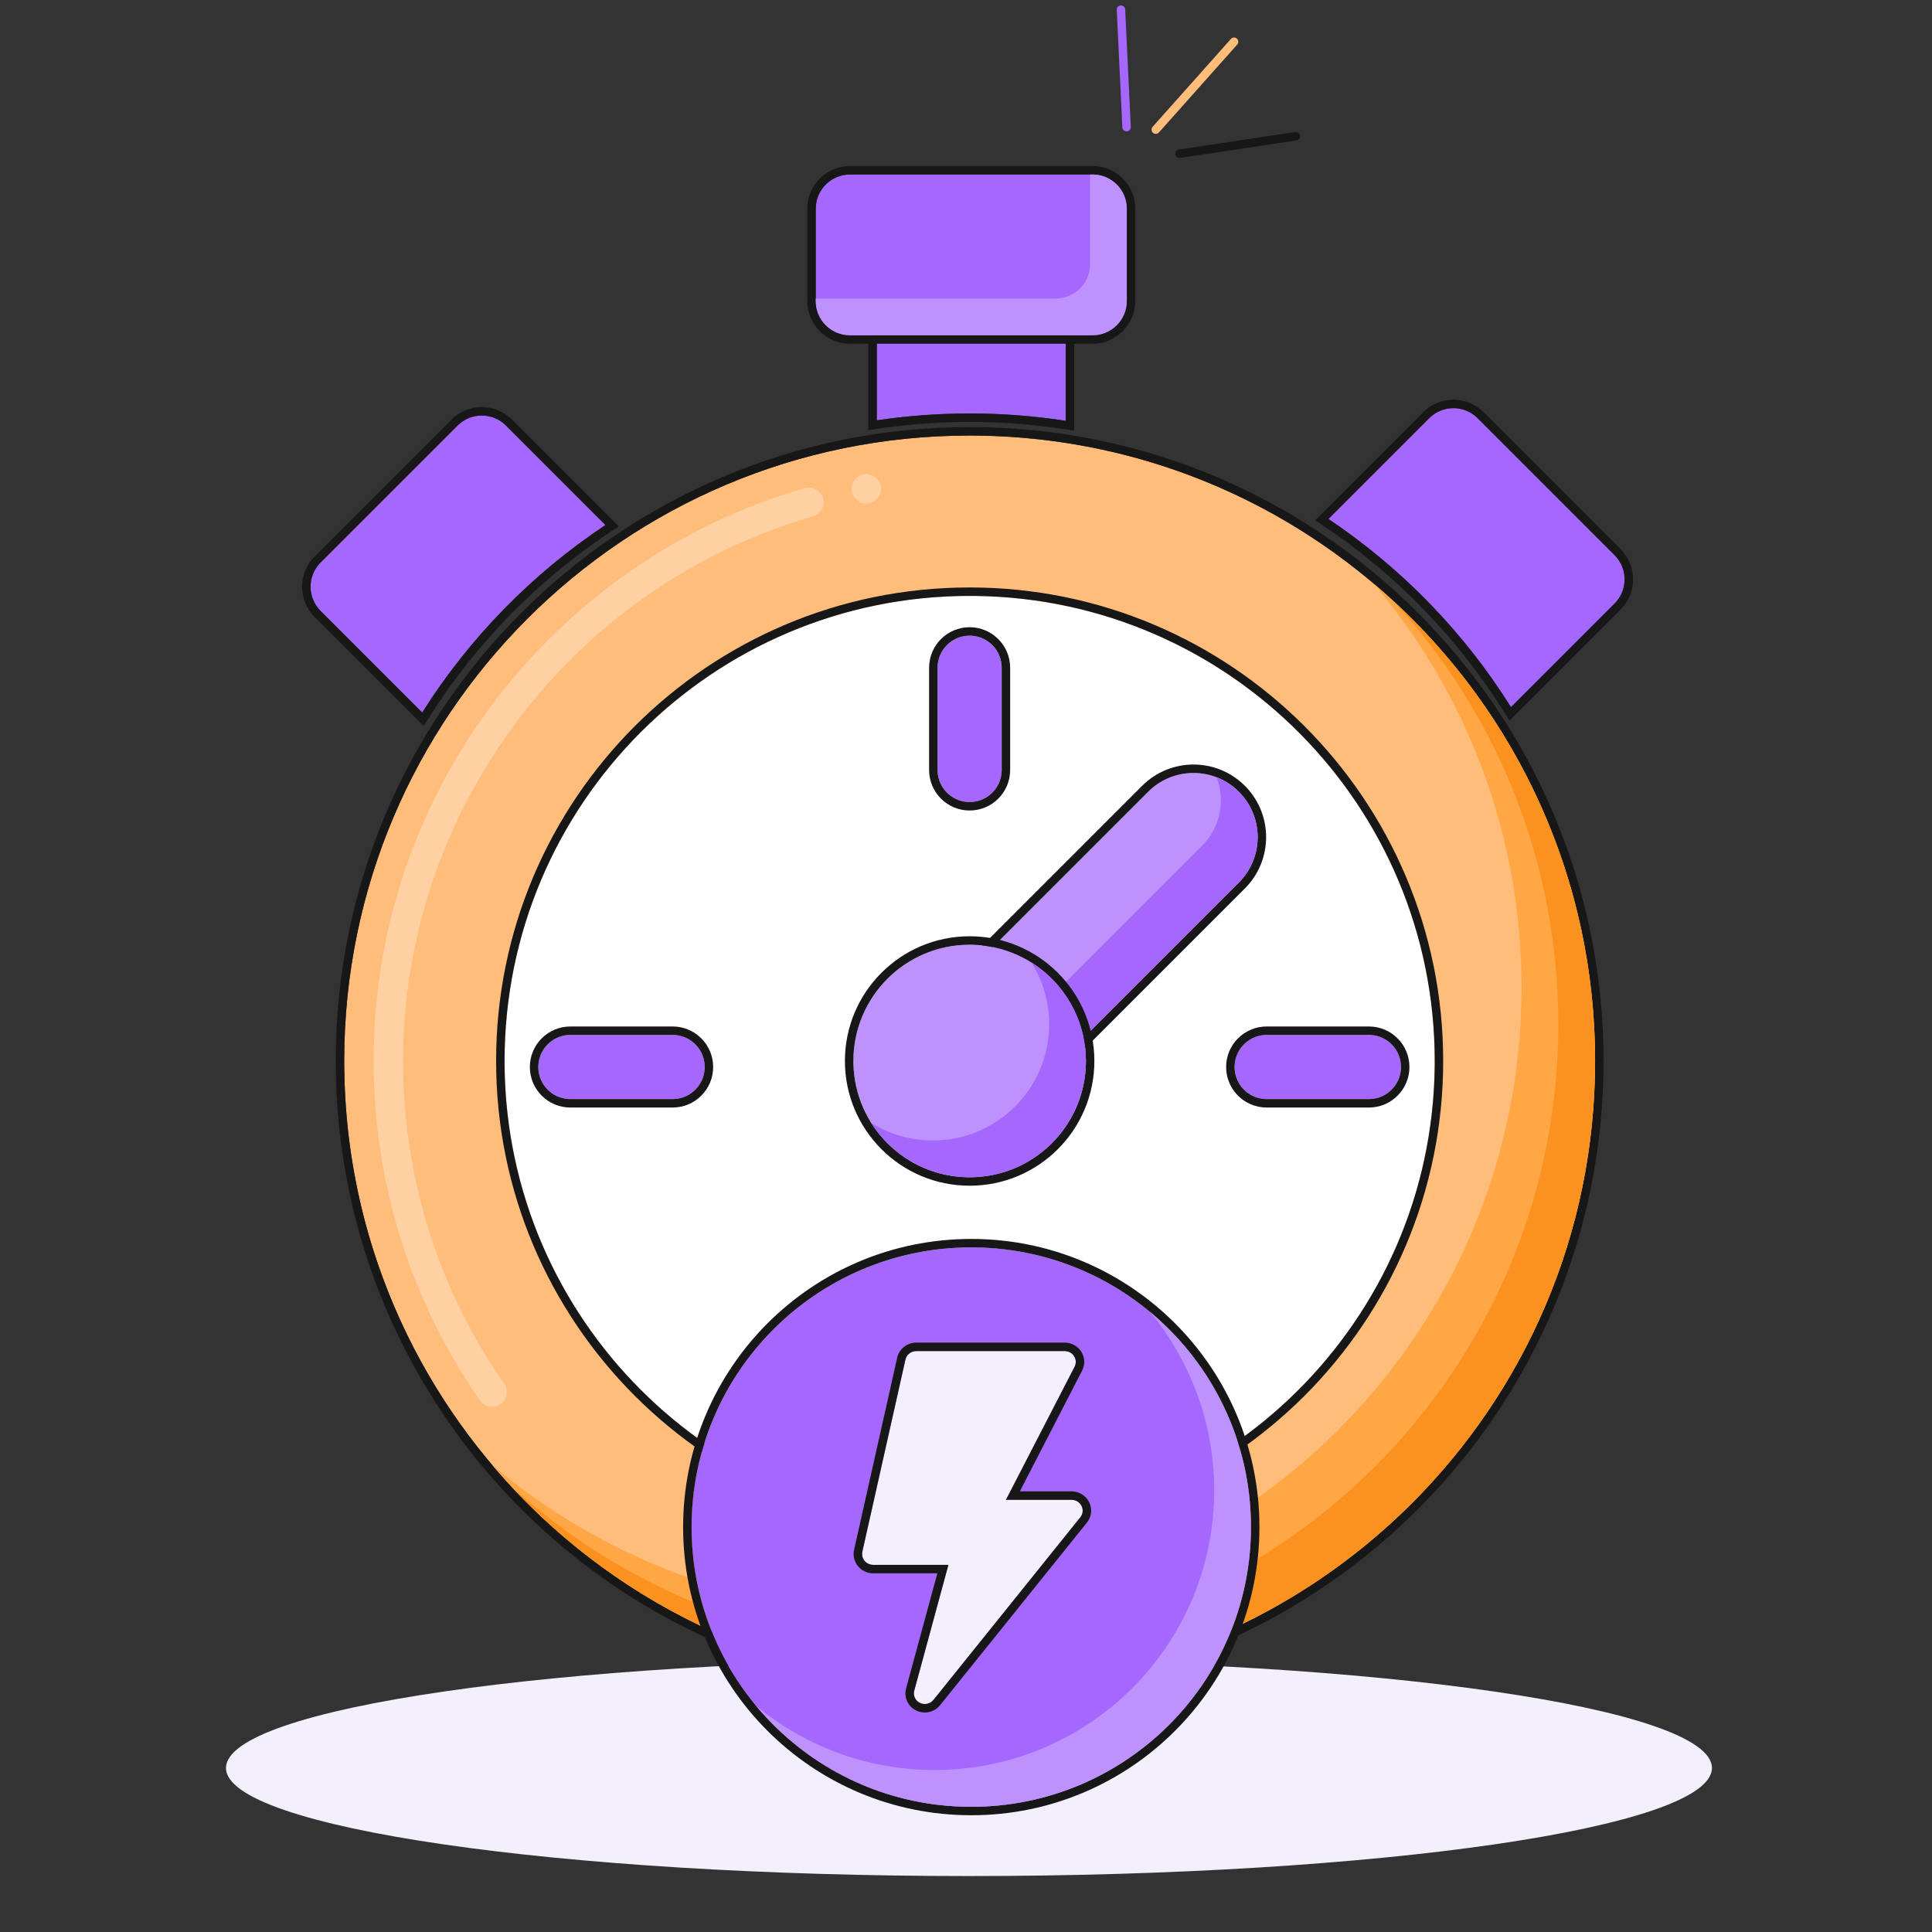 <svg width="457" height="457" viewBox="0 0 457 457" fill="none" xmlns="http://www.w3.org/2000/svg">
<rect x="0" y="0" width="457" height="457" fill="#333333" stroke="none"/>
<g clip-path="url(#clip0_1_12703)">
<path d="M404.952 418.202C404.952 432.32 326.267 443.765 229.204 443.765C132.141 443.765 53.456 432.32 53.456 418.202C53.456 404.083 132.141 392.638 229.204 392.638C326.267 392.638 404.952 404.083 404.952 418.202Z" fill="#F4EFFC"/>
<path d="M229.362 398.914C311.069 398.914 377.306 332.677 377.306 250.969C377.306 169.262 311.069 103.024 229.362 103.024C147.654 103.024 81.417 169.262 81.417 250.969C81.417 332.677 147.654 398.914 229.362 398.914Z" fill="#FFBD7B"/>
<path d="M377.307 250.969C377.306 169.9 312.1 104.06 231.273 103.036L229.361 103.024C147.654 103.025 81.417 169.261 81.417 250.969L81.429 252.881C82.444 333.071 147.259 397.885 227.449 398.901L229.361 398.914C310.431 398.914 376.27 333.707 377.294 252.881L377.307 250.969ZM379.307 250.969C379.307 333.781 312.173 400.914 229.361 400.914C146.549 400.914 79.417 333.781 79.417 250.969C79.417 168.157 146.549 101.025 229.361 101.024C312.173 101.024 379.306 168.157 379.307 250.969Z" fill="#171717"/>
<path d="M116.405 332.791C115.257 332.791 114.194 332.234 113.552 331.295C97.078 307.621 88.381 279.842 88.381 250.968C88.381 235.261 90.955 219.814 96.034 205.081C100.957 190.835 108.124 177.511 117.325 165.474C126.424 153.576 137.296 143.227 149.646 134.738C162.168 126.128 175.876 119.64 190.416 115.448C192.225 114.926 194.208 116.039 194.713 117.831C195.254 119.675 194.191 121.605 192.349 122.145C135.226 138.582 95.323 191.548 95.339 250.968C95.339 278.399 103.601 304.803 119.256 327.312C120.352 328.895 119.969 331.069 118.386 332.165C117.797 332.565 117.118 332.791 116.405 332.791ZM204.923 119.118C203.236 119.118 201.792 117.918 201.497 116.248C201.323 115.344 201.533 114.422 202.071 113.656C202.593 112.891 203.393 112.369 204.297 112.213C206.176 111.882 208.002 113.152 208.35 115.013C208.679 116.909 207.428 118.718 205.532 119.066C205.325 119.101 205.134 119.118 204.923 119.118Z" fill="white" fill-opacity="0.29"/>
<path d="M324.918 138.018C346.748 163.797 359.913 197.149 359.913 233.574C359.913 315.283 293.675 381.519 211.968 381.519C175.542 381.519 142.19 368.355 116.412 346.523C143.55 378.569 184.079 398.913 229.362 398.913C311.069 398.913 377.307 332.675 377.307 250.969C377.307 205.686 356.964 165.155 324.918 138.018Z" fill="#FFA645"/>
<path d="M329.536 142.098C353.794 168.448 368.609 203.63 368.609 242.272C368.609 323.981 302.371 390.217 220.665 390.217C182.023 390.217 146.843 375.402 120.49 351.144C147.526 380.512 186.295 398.914 229.362 398.914C311.069 398.914 377.307 332.676 377.307 250.969C377.307 207.902 358.905 169.134 329.536 142.098Z" fill="#FB921F"/>
<path d="M143.222 124.191L119.689 100.659C116.523 97.493 111.391 97.493 108.227 100.659L75.834 133.05C72.668 136.216 72.668 141.348 75.834 144.512L99.868 168.545C111.033 150.885 125.836 135.748 143.222 124.191Z" fill="#A567FD"/>
<path d="M106.813 99.244C110.758 95.297 117.156 95.298 121.103 99.244L146.363 124.505L144.328 125.858C127.177 137.259 112.573 152.192 101.558 169.614L100.222 171.728L74.419 145.926C70.473 141.98 70.473 135.582 74.419 131.636L106.813 99.244ZM119.689 100.658C116.523 97.493 111.391 97.493 108.227 100.658L75.833 133.051L75.546 133.353C72.671 136.535 72.766 141.447 75.833 144.512L99.868 168.546C111.033 150.886 125.835 135.748 143.221 124.192L119.689 100.658Z" fill="#171717"/>
<path d="M381.92 131.311L349.528 98.918C346.362 95.752 341.231 95.752 338.065 98.918L314.224 122.759C331.565 134.38 346.313 149.57 357.414 167.278L381.92 142.771C385.085 139.609 385.085 134.477 381.92 131.311Z" fill="#A567FD"/>
<path d="M337.028 97.145C340.995 93.561 347.118 93.68 350.942 97.503L383.333 129.897L383.692 130.274C387.276 134.241 387.158 140.365 383.333 144.186L383.333 144.185L357.053 170.467L355.72 168.34C344.769 150.872 330.218 135.885 313.111 124.42L311.089 123.065L336.651 97.503L337.028 97.145ZM349.528 98.918C346.362 95.752 341.231 95.752 338.065 98.918L314.224 122.758C331.565 134.38 346.313 149.57 357.415 167.278L381.919 142.771C384.986 139.708 385.083 134.796 382.208 131.614L381.919 131.311L349.528 98.918Z" fill="#171717"/>
<path d="M229.362 97.806C237.09 97.806 244.681 98.399 252.089 99.542V79.307H207.401V99.425C214.568 98.359 221.9 97.806 229.362 97.806Z" fill="#A567FD"/>
<path d="M207.401 79.307V99.425C214.568 98.359 221.899 97.806 229.361 97.806L230.81 97.813C238.038 97.882 245.144 98.471 252.089 99.543V79.307H207.401ZM254.089 101.875L251.784 101.519C244.476 100.392 236.987 99.806 229.361 99.806C222.459 99.806 215.67 100.286 209.023 101.212L207.695 101.404L205.401 101.745V77.307H254.089V101.875Z" fill="#171717"/>
<path d="M229.362 360.98C290.119 360.98 339.373 311.726 339.373 250.969C339.373 190.212 290.119 140.958 229.362 140.958C168.605 140.958 119.351 190.212 119.351 250.969C119.351 311.726 168.605 360.98 229.362 360.98Z" fill="white"/>
<path d="M339.373 250.969C339.372 190.686 290.886 141.728 230.784 140.967L229.362 140.958C168.605 140.958 119.351 190.212 119.351 250.969L119.36 252.391C120.115 312.019 168.311 360.215 227.94 360.971L229.362 360.979C289.645 360.979 338.603 312.493 339.364 252.391L339.373 250.969ZM341.373 250.969C341.373 312.831 291.224 362.979 229.362 362.979C167.5 362.979 117.351 312.831 117.351 250.969C117.351 189.107 167.5 138.958 229.362 138.958C291.224 138.958 341.372 189.107 341.373 250.969Z" fill="#171717"/>
<path d="M229.358 189.719C225.168 189.719 221.772 186.323 221.772 182.133V157.949C221.772 153.759 225.168 150.364 229.358 150.364C233.548 150.364 236.944 153.759 236.944 157.949V182.133C236.944 186.323 233.548 189.719 229.358 189.719Z" fill="#A567FD"/>
<path d="M236.944 157.95C236.944 153.89 233.758 150.577 229.749 150.374L229.358 150.364C225.168 150.364 221.772 153.759 221.772 157.95V182.133L221.782 182.523C221.979 186.403 225.088 189.512 228.968 189.708L229.358 189.718C233.418 189.718 236.731 186.532 236.934 182.523L236.944 182.133V157.95ZM238.944 182.133C238.944 187.428 234.653 191.718 229.358 191.718C224.064 191.718 219.773 187.428 219.772 182.133V157.95C219.772 152.655 224.064 148.364 229.358 148.364C234.653 148.364 238.944 152.655 238.944 157.95V182.133Z" fill="#171717"/>
<path d="M229.358 354.417C225.168 354.417 221.772 351.021 221.772 346.831V322.648C221.772 318.457 225.168 315.062 229.358 315.062C233.548 315.062 236.944 318.457 236.944 322.648V346.831C236.944 351.023 233.548 354.417 229.358 354.417Z" fill="#D1D3D4"/>
<path d="M323.805 259.978H299.618C295.428 259.978 292.032 256.582 292.032 252.392C292.032 248.202 295.428 244.806 299.618 244.806H323.805C327.995 244.806 331.391 248.202 331.391 252.392C331.391 256.584 327.995 259.978 323.805 259.978Z" fill="#A567FD"/>
<path d="M290.032 252.392C290.032 247.097 294.323 242.806 299.618 242.806V244.806L299.228 244.816C295.219 245.019 292.032 248.333 292.032 252.392L292.042 252.783C292.239 256.662 295.348 259.771 299.228 259.967L299.618 259.978H323.805L324.195 259.967C328.075 259.771 331.184 256.663 331.381 252.783L331.391 252.392C331.391 248.333 328.204 245.019 324.195 244.816L323.805 244.806V242.806C329.1 242.806 333.391 247.097 333.391 252.392C333.391 257.689 329.099 261.978 323.805 261.978H299.618C294.323 261.978 290.032 257.687 290.032 252.392ZM323.805 242.806V244.806H299.618V242.806H323.805Z" fill="#171717"/>
<path d="M159.106 259.978H134.919C130.729 259.978 127.333 256.582 127.333 252.392C127.333 248.202 130.729 244.806 134.919 244.806H159.106C163.296 244.806 166.692 248.202 166.692 252.392C166.692 256.584 163.296 259.978 159.106 259.978Z" fill="#A567FD"/>
<path d="M125.333 252.392C125.333 247.097 129.625 242.806 134.919 242.806V244.806L134.529 244.816C130.52 245.019 127.333 248.333 127.333 252.392L127.343 252.783C127.54 256.662 130.649 259.771 134.529 259.967L134.919 259.978H159.106L159.497 259.967C163.376 259.771 166.485 256.663 166.682 252.783L166.692 252.392C166.692 248.333 163.505 245.019 159.497 244.816L159.106 244.806V242.806C164.401 242.806 168.692 247.097 168.692 252.392C168.692 257.689 164.4 261.978 159.106 261.978H134.919C129.625 261.978 125.334 257.687 125.333 252.392ZM159.106 242.806V244.806H134.919V242.806H159.106Z" fill="#171717"/>
<path d="M229.365 266.142C225.485 266.142 221.597 264.66 218.635 261.698C212.71 255.774 212.71 246.163 218.635 240.237L271.585 187.287C277.51 181.362 287.12 181.362 293.046 187.287C298.971 193.211 298.971 202.822 293.046 208.748L240.096 261.698C237.132 264.662 233.246 266.142 229.365 266.142Z" fill="#BE92FD"/>
<path d="M270.171 185.872C276.876 179.167 287.753 179.167 294.46 185.872H294.461L294.769 186.19C301.063 192.81 301.063 203.222 294.77 209.844L294.461 210.161L241.51 263.113C238.155 266.467 233.754 268.142 229.365 268.142C224.976 268.142 220.573 266.465 217.22 263.113C210.515 256.407 210.515 245.53 217.22 238.823L270.171 185.872ZM293.046 187.286C287.119 181.362 277.509 181.362 271.585 187.286L218.635 240.237L218.361 240.517C212.711 246.462 212.803 255.865 218.635 261.698C221.504 264.567 225.243 266.048 229.002 266.138L229.365 266.142C233.124 266.142 236.889 264.753 239.815 261.972L240.095 261.698L293.046 208.747C298.97 202.821 298.97 193.211 293.046 187.286Z" fill="#171717"/>
<path d="M293.045 187.288C291.497 185.74 289.696 184.597 287.778 183.858C289.869 189.287 288.726 195.674 284.348 200.05L231.397 253.001C228.435 255.963 224.547 257.445 220.667 257.445C218.812 257.445 216.958 257.106 215.203 256.431C215.942 258.351 217.085 260.15 218.633 261.7C221.596 264.662 225.483 266.144 229.364 266.144C233.245 266.144 237.132 264.662 240.095 261.7L293.045 208.749C298.971 202.823 298.971 193.214 293.045 187.288Z" fill="#A567FD"/>
<path d="M229.362 278.471C244.551 278.471 256.864 266.158 256.864 250.969C256.864 235.78 244.551 223.467 229.362 223.467C214.173 223.467 201.859 235.78 201.859 250.969C201.859 266.158 214.173 278.471 229.362 278.471Z" fill="#BE92FD"/>
<path d="M256.864 250.969C256.864 236.017 244.932 223.852 230.071 223.476L229.361 223.467C214.173 223.467 201.86 235.78 201.859 250.969L201.868 251.679C202.239 266.304 214.026 278.092 228.651 278.463L229.361 278.472C244.313 278.472 256.479 266.54 256.855 251.679L256.864 250.969ZM258.864 250.969C258.864 267.262 245.655 280.472 229.361 280.472C213.068 280.471 199.859 267.262 199.859 250.969C199.86 234.675 213.068 221.467 229.361 221.467C245.655 221.467 258.864 234.675 258.864 250.969Z" fill="#171717"/>
<path d="M243.971 227.662C246.631 231.896 248.169 236.904 248.169 242.27C248.169 257.459 235.855 269.772 220.666 269.772C215.298 269.772 210.291 268.235 206.059 265.575C210.924 273.321 219.543 278.469 229.364 278.469C244.552 278.469 256.866 266.156 256.866 250.967C256.864 241.146 251.715 232.527 243.971 227.662Z" fill="#A567FD"/>
<path d="M258.433 41.271H201.059C196.584 41.271 192.955 44.9 192.955 49.375V71.2C192.955 75.675 196.584 79.304 201.059 79.304H258.433C262.908 79.304 266.537 75.675 266.537 71.2V49.377C266.539 44.9 262.91 41.271 258.433 41.271Z" fill="#A567FD"/>
<path d="M190.955 71.2V49.376C190.955 43.795 195.479 39.271 201.06 39.271V41.271C196.584 41.271 192.955 44.9 192.955 49.376V71.2L192.966 71.617C193.176 75.761 196.499 79.084 200.643 79.293L201.06 79.304H258.433C262.768 79.304 266.309 75.899 266.526 71.617L266.537 71.2V49.377C266.539 45.039 263.133 41.499 258.85 41.282L258.433 41.271V39.271C264.014 39.271 268.539 43.794 268.537 49.377V71.2C268.537 76.78 264.013 81.304 258.433 81.304H201.06C195.479 81.304 190.955 76.78 190.955 71.2ZM258.433 39.271V41.271H201.06V39.271H258.433Z" fill="#171717"/>
<path d="M258.433 41.271H257.842V62.504C257.842 66.98 254.213 70.61 249.736 70.61H192.954V71.202C192.954 75.677 196.582 79.307 201.058 79.307H258.431C262.907 79.307 266.537 75.679 266.537 71.202V49.377C266.539 44.9 262.91 41.271 258.433 41.271Z" fill="#BE92FD"/>
<path d="M229.746 427.382C266.285 427.382 295.906 397.761 295.906 361.222C295.906 324.683 266.285 295.062 229.746 295.062C193.207 295.062 163.586 324.683 163.586 361.222C163.586 397.761 193.207 427.382 229.746 427.382Z" fill="#A567FD"/>
<path d="M295.906 361.222C295.906 324.968 266.746 295.526 230.601 295.068L229.746 295.062C193.207 295.063 163.587 324.683 163.586 361.222L163.592 362.077C164.046 397.938 193.031 426.922 228.891 427.376L229.746 427.382C265.999 427.382 295.442 398.222 295.9 362.077L295.906 361.222ZM297.906 361.222C297.906 398.865 267.389 429.382 229.746 429.382C192.102 429.382 161.586 398.865 161.586 361.222C161.587 323.579 192.102 293.063 229.746 293.062C267.389 293.062 297.906 323.578 297.906 361.222Z" fill="#171717"/>
<path d="M271.978 310.293C281.489 321.751 287.208 336.47 287.208 352.525C287.208 389.064 257.587 418.684 221.049 418.684C204.994 418.684 190.275 412.965 178.817 403.454C190.953 418.072 209.262 427.382 229.746 427.382C266.285 427.382 295.906 397.761 295.906 361.222C295.906 340.738 286.596 322.429 271.978 310.293Z" fill="#BE92FD"/>
<path d="M251.822 319.582H216.759C216.154 319.582 215.568 319.782 215.098 320.15C214.627 320.517 214.301 321.029 214.172 321.601L203.977 367.05C203.893 367.424 203.897 367.812 203.988 368.185C204.079 368.558 204.255 368.906 204.503 369.205C204.751 369.503 205.065 369.744 205.421 369.91C205.778 370.075 206.169 370.161 206.564 370.162H224.337L216.253 399.933C216.102 400.492 216.155 401.085 216.403 401.611C216.652 402.136 217.08 402.563 217.616 402.818C218.152 403.073 218.762 403.14 219.344 403.01C219.925 402.879 220.442 402.557 220.807 402.1L255.55 358.897C255.852 358.517 256.038 358.063 256.087 357.587C256.136 357.11 256.046 356.629 255.828 356.199C255.609 355.77 255.271 355.408 254.851 355.154C254.431 354.901 253.946 354.767 253.451 354.768H237.952L254.189 323.293C254.391 322.902 254.486 322.468 254.466 322.031C254.446 321.595 254.311 321.171 254.074 320.799C253.836 320.427 253.505 320.12 253.111 319.907C252.717 319.694 252.273 319.582 251.822 319.582Z" fill="#F4EFFC"/>
<path d="M251.823 317.582L252.115 317.59C252.795 317.633 253.461 317.821 254.063 318.147C254.751 318.519 255.337 319.06 255.76 319.723C256.183 320.387 256.428 321.15 256.464 321.939C256.501 322.728 256.328 323.511 255.966 324.211L255.965 324.21L241.235 352.767H253.451V354.767H237.952L254.189 323.293C254.365 322.951 254.461 322.576 254.468 322.195L254.466 322.032C254.448 321.65 254.342 321.277 254.157 320.941L254.073 320.798C253.866 320.473 253.587 320.197 253.256 319.991L253.112 319.907C252.718 319.694 252.274 319.582 251.822 319.582H216.759C216.155 319.582 215.568 319.783 215.098 320.15L214.928 320.293C214.548 320.645 214.284 321.101 214.172 321.601L203.978 367.05L203.95 367.191C203.896 367.521 203.909 367.859 203.989 368.185C204.079 368.558 204.255 368.906 204.503 369.205C204.751 369.503 205.065 369.744 205.422 369.91C205.734 370.054 206.072 370.139 206.416 370.158L206.565 370.162H224.338L216.253 399.933L216.206 400.144C216.119 400.639 216.186 401.151 216.404 401.611C216.652 402.137 217.081 402.563 217.616 402.818C218.085 403.041 218.611 403.12 219.124 403.049L219.344 403.009C219.925 402.878 220.442 402.557 220.807 402.1L255.55 358.897C255.814 358.565 255.99 358.176 256.063 357.764L256.087 357.586C256.13 357.169 256.067 356.749 255.905 356.363L255.828 356.2C255.637 355.824 255.354 355.499 255.005 355.254L254.851 355.155C254.483 354.933 254.067 354.803 253.637 354.774L253.451 354.767V352.767C254.307 352.767 255.149 352.999 255.883 353.442C256.618 353.885 257.22 354.524 257.612 355.293C258.003 356.064 258.165 356.93 258.076 357.792C257.988 358.653 257.653 359.466 257.116 360.141L257.109 360.15L222.37 403.345L222.371 403.346C221.717 404.167 220.8 404.732 219.783 404.96C218.767 405.189 217.699 405.072 216.757 404.624C215.814 404.175 215.045 403.417 214.595 402.465C214.144 401.512 214.047 400.431 214.322 399.412L214.323 399.409L221.722 372.162H206.562C205.878 372.161 205.201 372.012 204.579 371.723C203.958 371.434 203.405 371.012 202.965 370.483C202.525 369.953 202.209 369.33 202.045 368.659C201.881 367.987 201.875 367.287 202.027 366.612L212.221 321.164V321.163L212.269 320.971C212.527 320.018 213.091 319.179 213.867 318.573C214.694 317.927 215.715 317.582 216.759 317.582H251.823Z" fill="#171717"/>
<path d="M291.235 9.138C291.609 8.795 292.189 8.784 292.576 9.129C292.962 9.473 293.018 10.05 292.721 10.461L292.657 10.541L274.137 31.329C273.769 31.742 273.137 31.778 272.725 31.411C272.313 31.044 272.276 30.412 272.643 29.999L291.164 9.21L291.235 9.138Z" fill="#FFBD7B"/>
<path d="M306.393 31.228C306.939 31.146 307.448 31.522 307.531 32.068C307.613 32.614 307.237 33.123 306.691 33.205L279.159 37.355C278.614 37.437 278.104 37.061 278.022 36.515C277.939 35.969 278.315 35.46 278.861 35.377L306.393 31.228Z" fill="#171717"/>
<path d="M264.154 2.328C264.127 1.776 264.553 1.308 265.105 1.281C265.656 1.255 266.125 1.681 266.151 2.232L267.481 30.043C267.507 30.594 267.081 31.063 266.53 31.089C265.978 31.116 265.51 30.69 265.483 30.138L264.154 2.328Z" fill="#A567FD"/>
</g>
<defs>
<clipPath id="clip0_1_12703">
<rect width="457" height="457" fill="white"/>
</clipPath>
</defs>
</svg>
